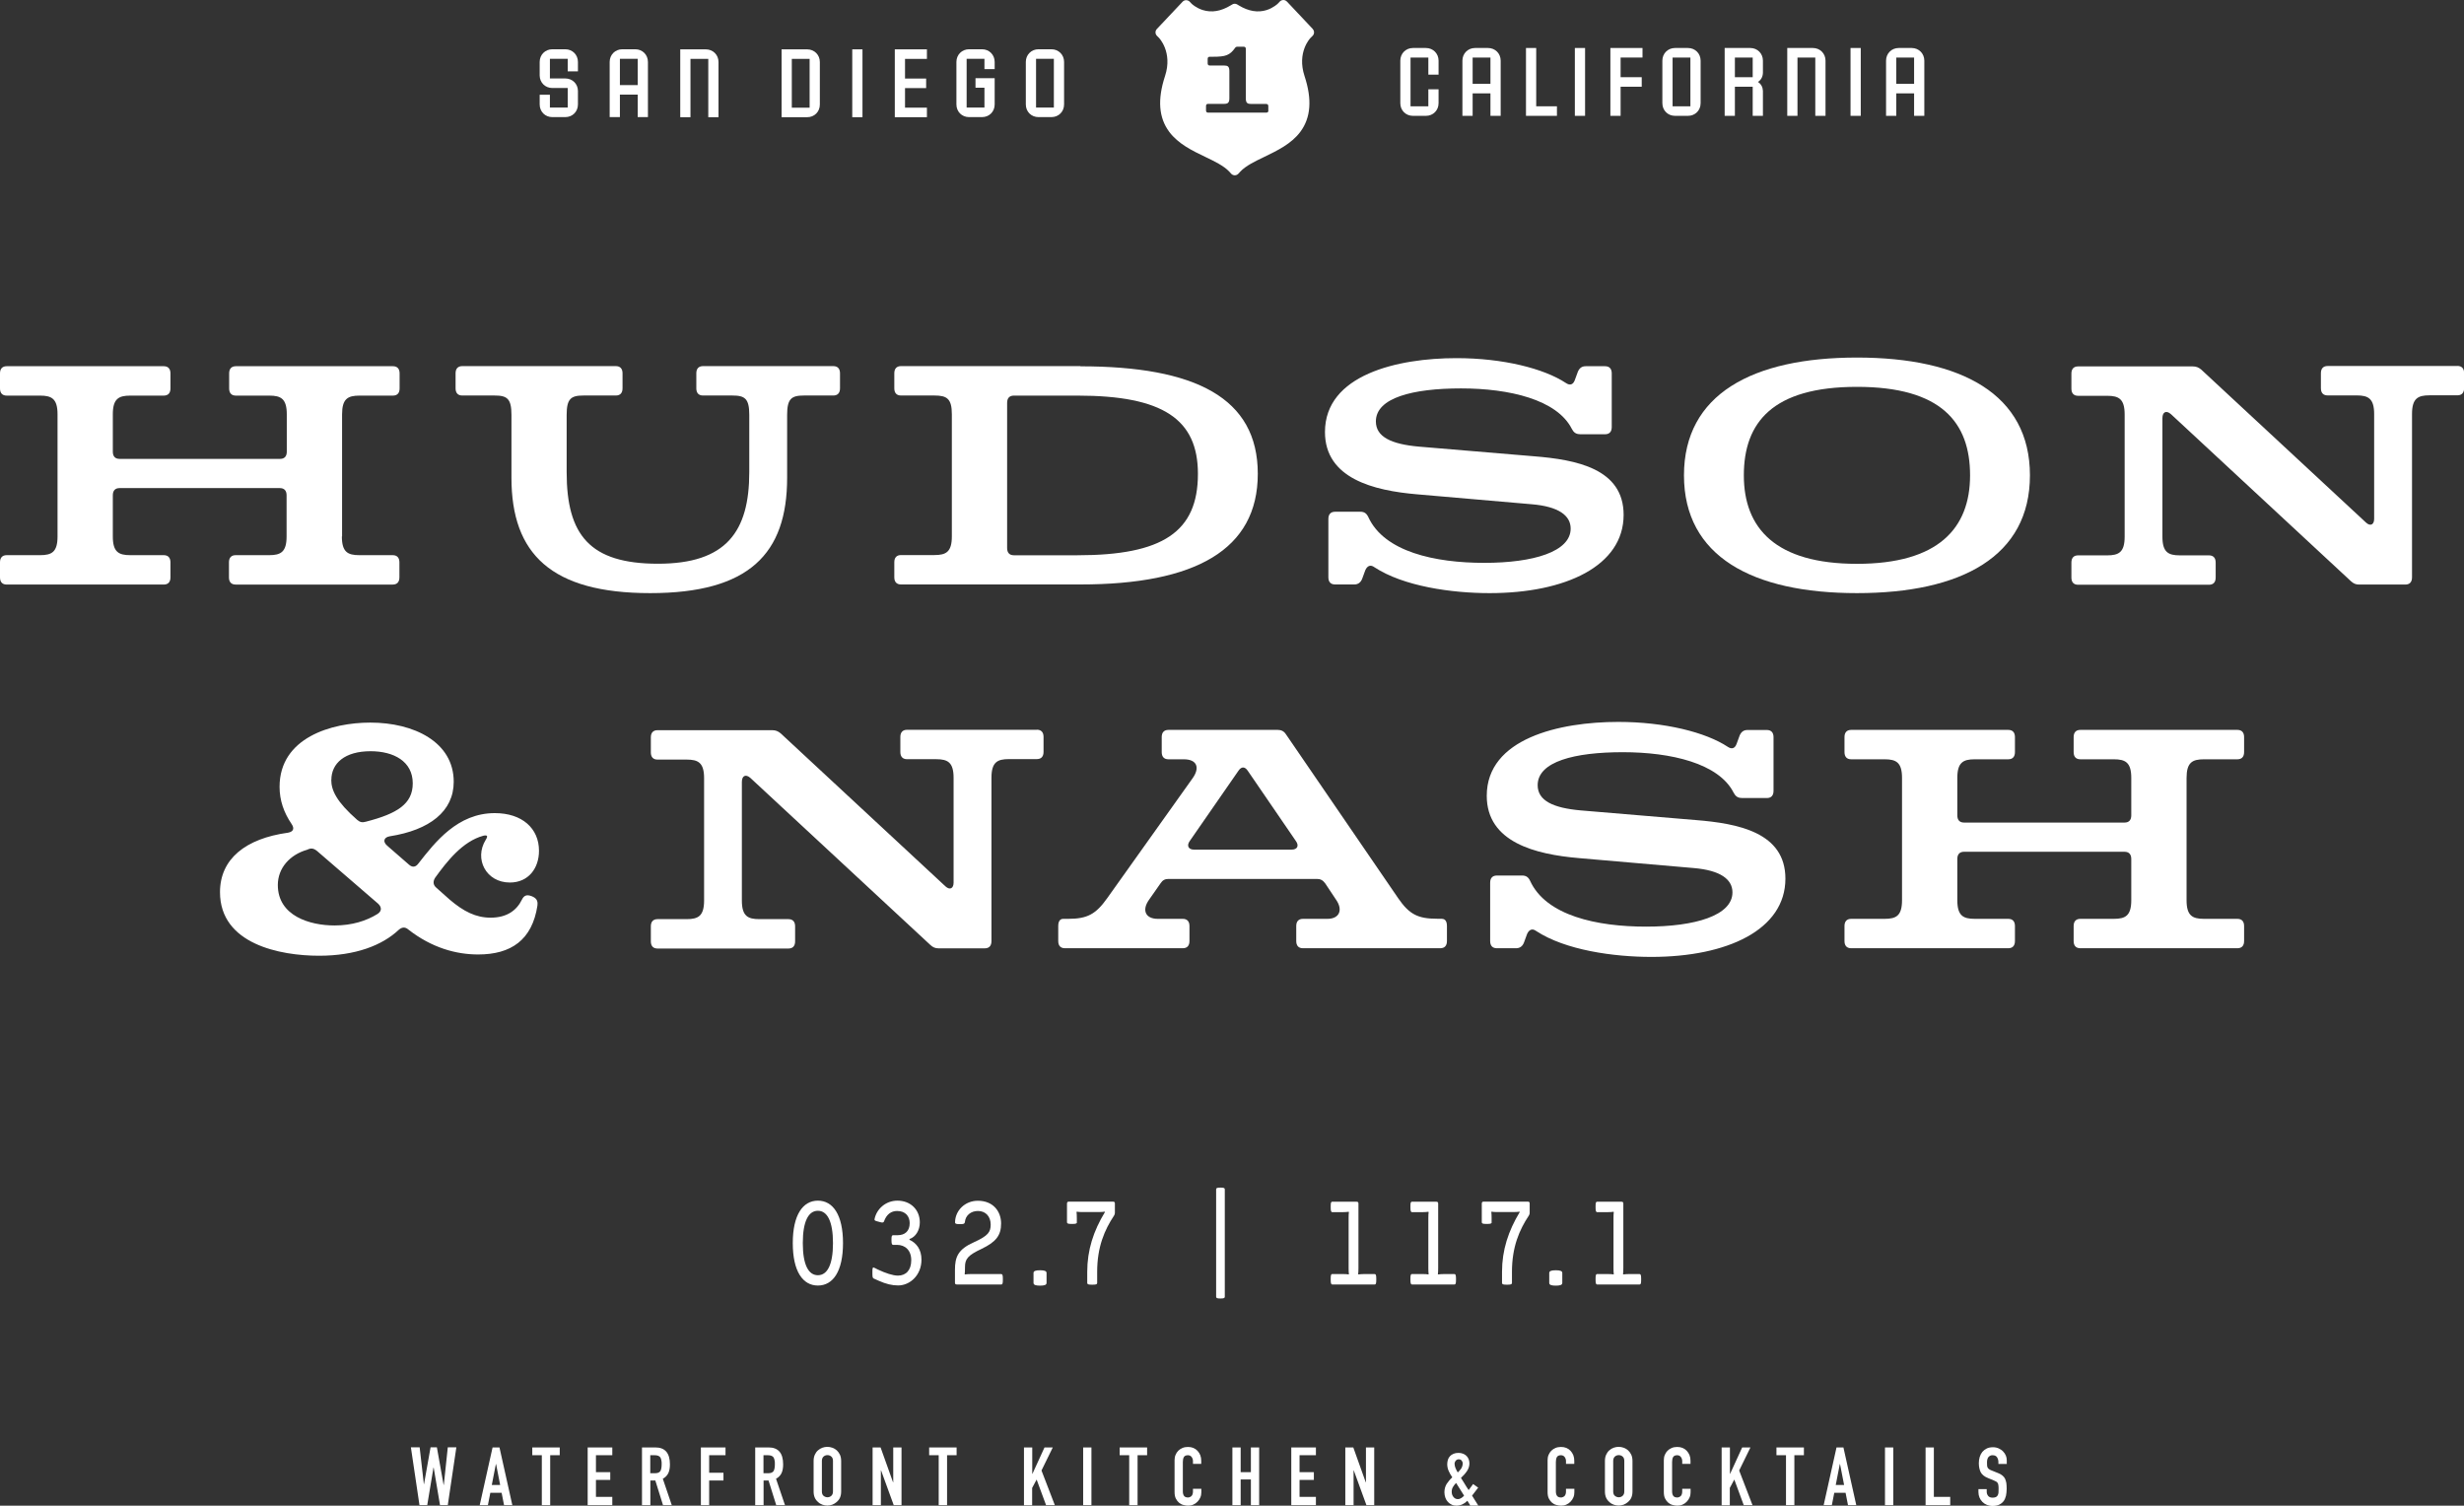 <?xml version="1.0" encoding="utf-8"?>
<svg xmlns="http://www.w3.org/2000/svg" id="Layer_2" viewBox="0 0 253.12 154.67">
  <rect x="0" y="0" width="253.12" height="154.67" fill="#333333" stroke="none"/>
  <defs>
    <style>.cls-1{fill:#fff;}</style>
  </defs>
  <g id="Layer_2-2">
    <path class="cls-1" d="m35.12,55.11c0,1.6.6,1.92,1.79,1.92h3.43c.45,0,.69.26.69.74v1.54c0,.48-.24.74-.69.74h-16.13c-.45,0-.69-.26-.69-.74v-1.54c0-.48.24-.74.69-.74h3.44c1.19,0,1.79-.32,1.79-1.92v-4.23c0-.48-.24-.74-.69-.74H12.28c-.45,0-.69.26-.69.74v4.23c0,1.6.6,1.92,1.79,1.92h3.44c.45,0,.69.26.69.74v1.54c0,.48-.24.74-.69.74H.69c-.45,0-.69-.26-.69-.74v-1.54c0-.48.24-.74.69-.74h3.43c1.2,0,1.79-.32,1.79-1.92v-12.55c0-1.6-.6-1.92-1.79-1.92H.69c-.45,0-.69-.26-.69-.74v-1.54c0-.48.24-.74.69-.74h16.13c.45,0,.69.26.69.74v1.54c0,.48-.24.74-.69.74h-3.44c-1.19,0-1.79.32-1.79,1.92v3.84c0,.48.24.74.69.74h16.49c.45,0,.69-.26.69-.74v-3.84c0-1.6-.6-1.92-1.79-1.92h-3.44c-.45,0-.69-.26-.69-.74v-1.54c0-.48.24-.74.69-.74h16.13c.45,0,.69.26.69.74v1.54c0,.48-.24.74-.69.74h-3.43c-1.2,0-1.79.32-1.79,1.92v12.55Z"/>
    <path class="cls-1" d="m82.59,40.63c-1.28,0-1.73.32-1.73,1.98v6.47c0,7.81-3.91,11.85-14.07,11.85s-14.25-4.03-14.25-11.85v-6.47c0-1.66-.45-1.98-1.73-1.98h-3.32c-.45,0-.69-.26-.69-.74v-1.54c0-.48.24-.74.69-.74h15.77c.45,0,.69.26.69.74v1.54c0,.48-.24.74-.69.74h-3.32c-1.28,0-1.73.32-1.73,1.98v5.89c0,6.44,2.36,9.41,9.38,9.41s9.38-3.3,9.38-9.41v-5.89c0-1.66-.45-1.98-1.73-1.98h-3.02c-.45,0-.69-.26-.69-.74v-1.54c0-.48.24-.74.69-.74h13.38c.45,0,.69.26.69.74v1.54c0,.48-.24.74-.69.74h-3.02Z"/>
    <path class="cls-1" d="m110.99,37.63c11.8,0,18.22,3.23,18.22,11.04s-6.42,11.37-18.22,11.37h-18.43c-.45,0-.69-.26-.69-.74v-1.54c0-.48.24-.74.69-.74h3.43c1.2,0,1.79-.32,1.79-1.92v-12.55c0-1.6-.51-1.92-1.79-1.92h-3.43c-.45,0-.69-.26-.69-.74v-1.54c0-.48.24-.74.69-.74h18.43Zm-.3,3.01h-6.54c-.45,0-.69.26-.69.74v14.92c0,.48.24.74.69.74h6.54c8.75,0,12.37-2.4,12.37-8.36,0-5.63-3.61-8.04-12.37-8.04Z"/>
    <path class="cls-1" d="m162.28,44.6c-.39,0-.63-.19-.81-.54-1.52-3.01-6.42-4.16-11.38-4.16s-8.75.96-8.75,3.39c0,1.6,1.61,2.34,4.42,2.59l11.8.99c4.39.35,9.23,1.28,9.23,6.02,0,5.25-5.97,8.04-13.77,8.04-3.91,0-8.84-.7-11.83-2.66-.39-.29-.72-.16-.93.29l-.33.9c-.15.38-.42.58-.81.58h-1.97c-.45,0-.69-.26-.69-.74v-5.99c0-.48.24-.74.69-.74h2.6c.39,0,.63.16.81.54,1.64,3.59,6.87,4.71,11.92,4.71s8.87-1.15,8.87-3.52c0-1.35-1.25-2.27-4-2.5l-11.77-1.02c-4.48-.38-9.47-1.63-9.47-6.4,0-5.89,7.47-7.59,13.5-7.59,4.78,0,8.99,1.06,11.26,2.56.39.26.72.19.9-.29l.33-.9c.18-.38.42-.54.81-.54h1.97c.45,0,.69.26.69.74v5.51c0,.48-.24.74-.69.74h-2.6Z"/>
    <path class="cls-1" d="m172.99,48.83c0-8.32,7.02-12.1,17.77-12.1s17.77,3.78,17.77,12.1-7.02,12.1-17.77,12.1-17.77-3.78-17.77-12.1Zm17.77,9.09c8.36,0,11.62-3.65,11.62-9.09s-2.96-9.09-11.62-9.09-11.62,3.65-11.62,9.09,3.26,9.09,11.62,9.09Z"/>
    <path class="cls-1" d="m252.44,37.59c.45,0,.69.26.69.74v1.54c0,.48-.24.74-.69.74h-2.87c-1.19,0-1.79.32-1.79,1.92v16.78c0,.48-.24.74-.69.74h-4.75c-.33,0-.57-.1-.84-.35l-18.49-17.16c-.48-.42-.87-.22-.87.42v12.17c0,1.6.6,1.92,1.79,1.92h2.99c.45,0,.69.26.69.74v1.54c0,.48-.24.74-.69.74h-13.44c-.45,0-.69-.26-.69-.74v-1.54c0-.48.24-.74.69-.74h2.99c1.19,0,1.79-.32,1.79-1.92v-12.55c0-1.6-.6-1.92-1.79-1.92h-2.99c-.45,0-.69-.26-.69-.74v-1.54c0-.48.24-.74.69-.74h11.77c.36,0,.6.1.87.32l16.93,15.72c.45.42.84.22.84-.38v-10.76c0-1.6-.6-1.92-1.79-1.92h-2.99c-.45,0-.69-.26-.69-.74v-1.54c0-.48.24-.74.69-.74h13.32Z"/>
    <path class="cls-1" d="m55.21,93.02c-.54,3.55-2.72,5.03-6.09,5.03-2.24,0-4.75-.67-7.17-2.56-.33-.29-.66-.26-.99.03-1.7,1.6-4.45,2.66-8.18,2.66-4,0-10.18-1.19-10.18-6.53,0-3.42,2.63-5.51,6.99-6.11.54-.1.69-.42.36-.9-.78-1.15-1.23-2.4-1.23-3.81,0-5.06,5.35-6.6,9.32-6.6,4.48,0,8.57,1.99,8.57,6.08,0,3.04-2.48,4.96-6.57,5.6-.6.1-.75.54-.27.96l2.24,1.95c.36.32.69.26.96-.1,1.73-2.21,4.03-5.19,7.86-5.19,2.81,0,4.54,1.57,4.54,3.87,0,1.79-1.08,3.26-2.99,3.26-2.45,0-3.7-2.43-2.48-4.39.24-.38.18-.51-.24-.42-2.15.58-3.76,2.66-4.96,4.32-.24.38-.21.74.12,1.02l1.37,1.22c1.43,1.22,2.69,1.86,4.21,1.86,1.7,0,2.69-.77,3.22-1.86.21-.42.48-.54.99-.35.48.19.66.45.6.93Zm-20.85,2.05c1.82,0,3.29-.48,4.42-1.18.45-.29.45-.7.06-1.06l-6.27-5.41c-.36-.29-.63-.32-1.01-.13-1.79.51-3.02,1.89-3.02,3.62,0,3.2,3.32,4.16,5.82,4.16Zm-.33-14.95c0,1.06.54,2.24,2.66,4.1.3.26.54.29.9.19,3.23-.83,4.81-1.83,4.81-3.94,0-2.27-1.97-3.3-4.33-3.3-2.66,0-4.03,1.25-4.03,2.94Z"/>
    <path class="cls-1" d="m106.51,74.96c.45,0,.69.26.69.74v1.54c0,.48-.24.74-.69.74h-2.87c-1.19,0-1.79.32-1.79,1.92v16.78c0,.48-.24.74-.69.74h-4.75c-.33,0-.57-.1-.84-.35l-18.49-17.16c-.48-.42-.87-.22-.87.42v12.17c0,1.6.6,1.92,1.79,1.92h2.99c.45,0,.69.26.69.74v1.54c0,.48-.24.74-.69.74h-13.44c-.45,0-.69-.26-.69-.74v-1.54c0-.48.24-.74.69-.74h2.99c1.19,0,1.79-.32,1.79-1.92v-12.55c0-1.6-.6-1.92-1.79-1.92h-2.99c-.45,0-.69-.26-.69-.74v-1.54c0-.48.24-.74.69-.74h11.77c.36,0,.6.1.87.32l16.93,15.72c.45.42.84.22.84-.38v-10.76c0-1.6-.6-1.92-1.79-1.92h-2.99c-.45,0-.69-.26-.69-.74v-1.54c0-.48.24-.74.69-.74h13.32Z"/>
    <path class="cls-1" d="m148.13,94.39c.33,0,.51.26.51.74v1.54c0,.48-.24.74-.69.74h-14.1c-.45,0-.69-.26-.69-.74v-1.54c0-.48.24-.74.69-.74h2.51c1.25,0,1.61-.93.9-1.95l-1.13-1.7c-.24-.32-.48-.45-.84-.45h-15.26c-.36,0-.6.13-.81.45l-1.19,1.7c-.75,1.06-.36,1.95.9,1.95h2.57c.45,0,.69.26.69.74v1.54c0,.48-.24.74-.69.74h-12.1c-.45,0-.69-.26-.69-.74v-1.54c0-.48.18-.74.51-.74h.51c1.97,0,2.84-.48,4-2.11l8.78-12.33c.78-1.09.45-1.95-.9-1.95h-1.58c-.45,0-.69-.26-.69-.74v-1.54c0-.48.24-.74.69-.74h11.23c.36,0,.63.13.84.45l11.53,16.84c1.14,1.66,2.03,2.11,4,2.11h.51Zm-15.44-7.11c.6,0,.78-.42.42-.9l-4.93-7.2c-.3-.45-.66-.45-.96,0l-4.99,7.2c-.36.48-.15.9.42.9h10.03Z"/>
    <path class="cls-1" d="m178.9,81.97c-.39,0-.63-.19-.81-.54-1.52-3.01-6.42-4.16-11.38-4.16s-8.75.96-8.75,3.39c0,1.6,1.61,2.34,4.42,2.59l11.8.99c4.39.35,9.23,1.28,9.23,6.02,0,5.25-5.97,8.04-13.77,8.04-3.91,0-8.84-.7-11.83-2.66-.39-.29-.72-.16-.93.29l-.33.9c-.15.38-.42.58-.81.58h-1.97c-.45,0-.69-.26-.69-.74v-5.99c0-.48.24-.74.69-.74h2.6c.39,0,.63.16.81.54,1.64,3.59,6.87,4.71,11.92,4.71s8.87-1.15,8.87-3.52c0-1.35-1.25-2.27-4-2.5l-11.77-1.02c-4.48-.38-9.47-1.63-9.47-6.4,0-5.89,7.47-7.59,13.5-7.59,4.78,0,8.99,1.06,11.26,2.56.39.26.72.19.9-.29l.33-.9c.18-.38.42-.54.81-.54h1.97c.45,0,.69.26.69.74v5.51c0,.48-.24.74-.69.74h-2.6Z"/>
    <path class="cls-1" d="m224.62,92.47c0,1.6.6,1.92,1.79,1.92h3.43c.45,0,.69.26.69.74v1.54c0,.48-.24.74-.69.74h-16.13c-.45,0-.69-.26-.69-.74v-1.54c0-.48.24-.74.69-.74h3.44c1.19,0,1.79-.32,1.79-1.92v-4.23c0-.48-.24-.74-.69-.74h-16.49c-.45,0-.69.26-.69.74v4.23c0,1.6.6,1.92,1.79,1.92h3.44c.45,0,.69.26.69.74v1.54c0,.48-.24.74-.69.74h-16.13c-.45,0-.69-.26-.69-.74v-1.54c0-.48.24-.74.69-.74h3.43c1.2,0,1.79-.32,1.79-1.92v-12.55c0-1.6-.6-1.92-1.79-1.92h-3.43c-.45,0-.69-.26-.69-.74v-1.54c0-.48.24-.74.69-.74h16.13c.45,0,.69.26.69.74v1.54c0,.48-.24.74-.69.74h-3.44c-1.19,0-1.79.32-1.79,1.92v3.84c0,.48.24.74.69.74h16.49c.45,0,.69-.26.69-.74v-3.84c0-1.6-.6-1.92-1.79-1.92h-3.44c-.45,0-.69-.26-.69-.74v-1.54c0-.48.24-.74.69-.74h16.13c.45,0,.69.26.69.74v1.54c0,.48-.24.74-.69.74h-3.43c-1.2,0-1.79.32-1.79,1.92v12.55Z"/>
    <path class="cls-1" d="m86.6,127.7c0,2.89-1.02,4.36-2.58,4.36s-2.58-1.47-2.58-4.36,1.03-4.36,2.58-4.36,2.58,1.46,2.58,4.36Zm-4.13,0c0,2.25.59,3.3,1.55,3.3s1.55-1.06,1.55-3.3-.59-3.32-1.55-3.32-1.55,1.06-1.55,3.32Z"/>
    <path class="cls-1" d="m89.99,130.32l.2.1c.76.36,1.54.62,2.05.62.82,0,1.37-.55,1.37-1.58s-.63-1.58-1.47-1.58h-.4c-.12,0-.16-.15-.16-.45v-.12c0-.3.03-.42.16-.42h.46c.76,0,1.25-.42,1.25-1.24,0-.71-.44-1.25-1.29-1.25-.61,0-1.09.34-1.35,1.07-.05.12-.12.16-.46.06l-.14-.04c-.33-.08-.4-.12-.37-.26.2-1.01,1.12-1.89,2.35-1.89,1.38,0,2.3.96,2.3,2.23,0,.81-.43,1.51-1.06,1.71v.08c.72.33,1.23,1,1.23,2.04,0,1.6-1.18,2.65-2.4,2.65-.63,0-1.25-.15-2.01-.49l-.49-.22c-.1-.05-.14-.12-.14-.5v-.24c0-.29.03-.4.11-.4.01,0,.16.06.25.11Z"/>
    <path class="cls-1" d="m102.86,130.88c.12,0,.16.13.16.46v.15c0,.33-.03.46-.16.46h-4.57c-.14,0-.19-.06-.19-.19v-1.31c0-1.34.32-2.11,1.95-2.84,1.47-.66,1.72-1.06,1.72-1.81,0-.85-.53-1.4-1.31-1.4-.72,0-1.28.45-1.34,1.14-.02.18-.14.21-.44.21h-.14c-.31,0-.43-.04-.43-.17,0-1.21,1.01-2.23,2.34-2.23,1.6,0,2.39,1.12,2.39,2.33s-.5,1.89-2,2.61c-1.42.67-1.71,1.03-1.71,1.89v.08c0,.3-.01.45-.03.62l.03.04c.16-.02.29-.04.58-.04h3.16Z"/>
    <path class="cls-1" d="m107.51,131.79c0,.21-.23.28-.67.28s-.67-.07-.67-.28v-1.02c0-.21.23-.28.67-.28s.67.07.67.28v1.02Z"/>
    <path class="cls-1" d="m110.63,125.56c0,.13-.12.17-.44.17h-.14c-.32,0-.44-.04-.44-.17v-1.91c0-.15.06-.21.18-.21h4.55c.14,0,.19.06.19.19v.95c0,.12-.02.19-.09.3-.97,1.46-1.73,3.22-1.73,5.77v1.15c0,.13-.12.17-.44.17h-.14c-.32,0-.44-.04-.44-.17v-1.15c0-2.23.64-4.2,1.82-6.14l-.03-.04c-.16.02-.29.04-.58.04h-1.7c-.28,0-.42-.01-.58-.04l-.03.04c.02.17.03.32.03.62v.42Z"/>
    <path class="cls-1" d="m125.39,133.39h-.03c-.31,0-.43-.04-.43-.17v-11.05c0-.13.12-.17.43-.17h.03c.31,0,.43.04.43.17v11.05c0,.13-.12.17-.43.17Z"/>
    <path class="cls-1" d="m138.57,124.52l-.03-.04c-.16.02-.29.04-.58.04h-1.1c-.12,0-.16-.13-.16-.46v-.15c0-.33.02-.46.16-.46h2.5c.14,0,.19.06.19.19v6.62c0,.3-.01.45-.03.62l.03.04c.16-.02.29-.04.58-.04h1.09c.12,0,.16.13.16.46v.15c0,.33-.03.46-.16.46h-4.36c-.12,0-.16-.13-.16-.46v-.15c0-.33.03-.46.16-.46h1.1c.28,0,.42.01.58.04l.03-.04c-.02-.17-.03-.31-.03-.62v-5.12c0-.3.01-.45.03-.62Z"/>
    <path class="cls-1" d="m146.76,124.52l-.03-.04c-.16.02-.29.04-.58.04h-1.1c-.12,0-.16-.13-.16-.46v-.15c0-.33.02-.46.16-.46h2.5c.14,0,.19.06.19.19v6.62c0,.3-.01.45-.03.62l.03.04c.16-.02.29-.04.58-.04h1.09c.12,0,.16.13.16.46v.15c0,.33-.03.46-.16.46h-4.36c-.12,0-.16-.13-.16-.46v-.15c0-.33.03-.46.16-.46h1.1c.28,0,.42.01.58.04l.03-.04c-.02-.17-.03-.31-.03-.62v-5.12c0-.3.01-.45.03-.62Z"/>
    <path class="cls-1" d="m153.24,125.56c0,.13-.12.17-.44.17h-.14c-.32,0-.44-.04-.44-.17v-1.91c0-.15.06-.21.18-.21h4.55c.14,0,.19.06.19.19v.95c0,.12-.02.19-.09.3-.97,1.46-1.73,3.22-1.73,5.77v1.15c0,.13-.12.17-.44.17h-.14c-.32,0-.44-.04-.44-.17v-1.15c0-2.23.65-4.2,1.82-6.14l-.03-.04c-.16.02-.29.04-.58.04h-1.7c-.28,0-.42-.01-.58-.04l-.03.04c.02.17.03.32.03.62v.42Z"/>
    <path class="cls-1" d="m160.49,131.79c0,.21-.23.28-.67.28s-.67-.07-.67-.28v-1.02c0-.21.23-.28.67-.28s.67.07.67.28v1.02Z"/>
    <path class="cls-1" d="m165.78,124.52l-.03-.04c-.16.02-.29.04-.58.04h-1.1c-.12,0-.16-.13-.16-.46v-.15c0-.33.02-.46.16-.46h2.5c.14,0,.19.06.19.19v6.62c0,.3-.01.45-.03.62l.03.04c.16-.02.29-.04.58-.04h1.09c.12,0,.16.13.16.46v.15c0,.33-.03.46-.16.46h-4.36c-.12,0-.16-.13-.16-.46v-.15c0-.33.03-.46.16-.46h1.1c.28,0,.42.01.58.04l.03-.04c-.02-.17-.03-.31-.03-.62v-5.12c0-.3.01-.45.03-.62Z"/>
    <path class="cls-1" d="m55.44,10.73v-1h1.05v1.32h1.83v-2.01h-1.58c-.73,0-1.29-.55-1.3-1.28v-1.4c0-.73.56-1.3,1.3-1.3h1.33c.74,0,1.3.57,1.3,1.3v.97h-1.05v-1.29h-1.83v2.02h1.58c.73,0,1.29.55,1.3,1.27v1.4c0,.74-.56,1.3-1.3,1.3h-1.33c-.74,0-1.3-.56-1.3-1.3Z"/>
    <path class="cls-1" d="m62.63,6.36c0-.73.56-1.3,1.3-1.3h1.33c.74,0,1.3.57,1.3,1.3v5.67h-1.05v-2.31h-1.83v2.31h-1.05v-5.67Zm2.88,2.38v-2.7h-1.83v2.7h1.83Z"/>
    <path class="cls-1" d="m69.88,5.07h2.63c.74,0,1.3.57,1.3,1.3v5.67h-1.05v-5.99h-1.83v5.99h-1.05v-6.97Z"/>
    <path class="cls-1" d="m80.29,5.07h2.63c.74,0,1.3.57,1.3,1.3v4.37c0,.74-.56,1.3-1.3,1.3h-2.63v-6.97Zm2.88,5.99v-5.01h-1.83v5.01h1.83Z"/>
    <path class="cls-1" d="m87.55,5.07h1.05v6.97h-1.05v-6.97Z"/>
    <path class="cls-1" d="m91.92,5.07h3.3v.98h-2.25v2.02h2.17v.98h-2.17v2.01h2.25v.98h-3.3v-6.97Z"/>
    <path class="cls-1" d="m98.25,10.73v-4.37c0-.73.56-1.3,1.3-1.3h1.33c.74,0,1.3.57,1.3,1.3v.74h-1.05v-1.06h-1.83v5.01h1.83v-2.04h-.92v-.98h1.97v2.7c0,.74-.56,1.3-1.3,1.3h-1.33c-.74,0-1.3-.56-1.3-1.3Z"/>
    <path class="cls-1" d="m105.38,10.73v-4.37c0-.73.56-1.3,1.3-1.3h1.33c.74,0,1.3.57,1.3,1.3v4.37c0,.74-.56,1.3-1.3,1.3h-1.33c-.74,0-1.3-.56-1.3-1.3Zm2.88.32v-5.01h-1.83v5.01h1.83Z"/>
    <path class="cls-1" d="m143.85,10.6v-4.37c0-.73.56-1.3,1.3-1.3h1.33c.74,0,1.3.57,1.3,1.3v1.44h-1.05v-1.76h-1.83v5.01h1.83v-1.75h1.05v1.43c0,.74-.56,1.3-1.3,1.3h-1.33c-.74,0-1.3-.56-1.3-1.3Z"/>
    <path class="cls-1" d="m150.23,6.23c0-.73.56-1.3,1.3-1.3h1.33c.74,0,1.3.57,1.3,1.3v5.67h-1.05v-2.31h-1.83v2.31h-1.05v-5.67Zm2.88,2.38v-2.7h-1.83v2.7h1.83Z"/>
    <path class="cls-1" d="m156.76,4.93h1.05v5.99h2.13v.98h-3.18v-6.97Z"/>
    <path class="cls-1" d="m161.78,4.93h1.05v6.97h-1.05v-6.97Z"/>
    <path class="cls-1" d="m165.43,4.93h3.3v.98h-2.25v2.02h2.17v.98h-2.17v2.99h-1.05v-6.97Z"/>
    <path class="cls-1" d="m170.77,10.6v-4.37c0-.73.56-1.3,1.3-1.3h1.33c.74,0,1.3.57,1.3,1.3v4.37c0,.74-.56,1.3-1.3,1.3h-1.33c-.74,0-1.3-.56-1.3-1.3Zm2.88.32v-5.01h-1.83v5.01h1.83Z"/>
    <path class="cls-1" d="m177.17,4.93h2.63c.74,0,1.3.57,1.3,1.3v1.2c0,.41-.16.76-.51.99.33.21.49.53.51.91v2.57h-1.05v-2.99h-1.83v2.99h-1.05v-6.97Zm2.88,3v-2.02h-1.83v2.02h1.83Z"/>
    <path class="cls-1" d="m183.6,4.93h2.63c.74,0,1.3.57,1.3,1.3v5.67h-1.05v-5.99h-1.83v5.99h-1.05v-6.97Z"/>
    <path class="cls-1" d="m190.1,4.93h1.05v6.97h-1.05v-6.97Z"/>
    <path class="cls-1" d="m193.75,6.23c0-.73.56-1.3,1.3-1.3h1.33c.74,0,1.3.57,1.3,1.3v5.67h-1.05v-2.31h-1.83v2.31h-1.05v-5.67Zm2.88,2.38v-2.7h-1.83v2.7h1.83Z"/>
    <path class="cls-1" d="m134.85,2.97l-2.44-2.59-.21-.22c-.2-.21-.53-.21-.73,0l-.21.22s-.43.42-1.13.65c-.91.29-1.88.13-2.88-.48l-.15-.09c-.16-.1-.36-.1-.52,0l-.15.09c-1,.61-1.96.77-2.88.48-.7-.22-1.13-.64-1.13-.64l-.21-.22c-.2-.2-.53-.2-.72,0l-2.65,2.81c-.19.2-.18.51.01.7l.2.2s1.44,1.46.63,3.93c-.79,2.41-.65,4.28.43,5.73.92,1.24,2.39,1.95,3.69,2.57.98.47,1.91.92,2.47,1.51l.21.23c.2.21.53.21.73,0l.21-.23c.56-.59,1.49-1.04,2.47-1.51,1.3-.63,2.77-1.33,3.69-2.57,1.08-1.45,1.22-3.33.43-5.73-.8-2.43.57-3.88.63-3.93l.2-.2c.19-.19.2-.5.01-.7Zm-4.55,8.38c0,.14-.07.22-.21.22h-5.99c-.13,0-.21-.08-.21-.22v-.46c0-.14.07-.22.21-.22h1.65c.36,0,.54-.1.54-.57v-2.8c0-.48-.18-.57-.54-.57h-1.48c-.13,0-.21-.08-.21-.22v-.46c0-.14.07-.22.21-.22h.33c1.3,0,1.72-.14,2.27-.9.06-.1.14-.13.25-.13h.65c.13,0,.21.08.21.22v5.09c0,.48.18.57.54.57h1.56c.13,0,.21.08.21.22v.46Z"/>
    <path class="cls-1" d="m46.88,148.68l-.88,5.93h-.8l-.65-3.85h-.02l-.64,3.85h-.8l-.88-5.93h.9l.43,3.77h.02l.67-3.77h.65l.69,3.86h.02l.41-3.86h.9Z"/>
    <path class="cls-1" d="m49.28,154.62l1.32-5.93h.71l1.32,5.93h-.85l-.25-1.27h-1.16l-.25,1.27h-.85Zm2.1-2.07l-.42-2.15h-.02l-.42,2.15h.85Z"/>
    <path class="cls-1" d="m55.66,154.62v-5.13h-.98v-.8h2.82v.8h-.98v5.13h-.85Z"/>
    <path class="cls-1" d="m60.37,154.62v-5.93h2.53v.8h-1.68v1.74h1.47v.8h-1.47v1.74h1.68v.85h-2.53Z"/>
    <path class="cls-1" d="m65.95,154.62v-5.93h1.37c1,0,1.5.58,1.5,1.74,0,.35-.05.65-.16.89-.11.24-.3.44-.57.59l.92,2.71h-.9l-.79-2.53h-.51v2.53h-.85Zm.85-5.13v1.85h.48c.15,0,.27-.02.36-.06.09-.04.16-.1.21-.18.04-.08.07-.17.09-.29.02-.11.03-.24.03-.4s0-.28-.03-.39c-.02-.11-.05-.21-.1-.3-.11-.16-.31-.23-.6-.23h-.44Z"/>
    <path class="cls-1" d="m72,154.62v-5.93h2.53v.8h-1.68v1.8h1.47v.8h-1.47v2.53h-.85Z"/>
    <path class="cls-1" d="m77.58,154.62v-5.93h1.37c1,0,1.5.58,1.5,1.74,0,.35-.05.65-.16.89-.11.24-.3.44-.57.59l.92,2.71h-.9l-.79-2.53h-.51v2.53h-.85Zm.85-5.13v1.85h.48c.15,0,.27-.02.36-.06.09-.04.16-.1.21-.18.04-.08.07-.17.09-.29.02-.11.03-.24.03-.4s0-.28-.03-.39c-.02-.11-.05-.21-.1-.3-.11-.16-.31-.23-.6-.23h-.44Z"/>
    <path class="cls-1" d="m83.58,150.08c0-.24.04-.45.12-.63s.19-.34.33-.46c.13-.12.28-.21.45-.27s.34-.09.51-.09.34.03.51.09.32.15.46.27c.13.12.24.27.33.46.08.18.12.39.12.63v3.13c0,.25-.04.46-.12.64-.08.18-.19.32-.33.44-.14.12-.29.21-.46.28-.17.06-.34.09-.51.09s-.34-.03-.51-.09c-.17-.06-.32-.15-.45-.28-.14-.12-.25-.26-.33-.44-.08-.18-.12-.39-.12-.64v-3.13Zm.85,3.13c0,.21.06.36.17.45s.25.15.4.15.29-.05.4-.15c.11-.1.17-.25.17-.45v-3.13c0-.21-.06-.36-.17-.45-.11-.1-.25-.15-.4-.15s-.29.05-.4.15-.17.25-.17.45v3.13Z"/>
    <path class="cls-1" d="m89.64,154.62v-5.93h.82l1.28,3.58h.02v-3.58h.85v5.93h-.8l-1.3-3.57h-.02v3.57h-.85Z"/>
    <path class="cls-1" d="m96.43,154.62v-5.13h-.98v-.8h2.82v.8h-.98v5.13h-.85Z"/>
    <path class="cls-1" d="m105.19,154.62v-5.93h.85v2.71h.02l1.24-2.71h.85l-1.16,2.37,1.37,3.56h-.9l-.97-2.63-.46.86v1.78h-.85Z"/>
    <path class="cls-1" d="m111.27,154.62v-5.93h.85v5.93h-.85Z"/>
    <path class="cls-1" d="m116,154.62v-5.13h-.98v-.8h2.82v.8h-.98v5.13h-.85Z"/>
    <path class="cls-1" d="m123.41,152.93v.37c0,.18-.03.36-.1.52-.07.16-.16.31-.29.44-.12.13-.27.23-.43.3-.16.08-.34.11-.53.11-.16,0-.33-.02-.49-.07-.17-.04-.32-.12-.45-.23s-.24-.25-.33-.43c-.09-.18-.13-.4-.13-.67v-3.27c0-.19.03-.38.1-.54.07-.17.16-.31.28-.43.12-.12.27-.22.44-.29s.36-.1.56-.1c.4,0,.72.13.97.39.12.13.22.28.29.45.07.18.1.37.1.57v.33h-.85v-.28c0-.17-.05-.31-.14-.43-.09-.12-.22-.18-.38-.18-.21,0-.35.07-.42.2-.07.13-.1.3-.1.5v3.03c0,.17.04.32.11.43s.21.18.4.18c.06,0,.12,0,.18-.03.06-.02.12-.05.18-.1.05-.04.09-.11.12-.18s.05-.18.05-.29v-.29h.85Z"/>
    <path class="cls-1" d="m126.6,154.62v-5.93h.85v2.54h1.05v-2.54h.85v5.93h-.85v-2.64h-1.05v2.64h-.85Z"/>
    <path class="cls-1" d="m132.65,154.62v-5.93h2.53v.8h-1.68v1.74h1.47v.8h-1.47v1.74h1.68v.85h-2.53Z"/>
    <path class="cls-1" d="m138.2,154.62v-5.93h.82l1.28,3.58h.02v-3.58h.85v5.93h-.8l-1.3-3.57h-.02v3.57h-.85Z"/>
    <path class="cls-1" d="m151.02,154.62l-.28-.45c-.17.17-.34.29-.52.37-.18.08-.38.13-.62.13-.17,0-.33-.03-.47-.1-.15-.07-.28-.16-.39-.28-.11-.12-.2-.26-.26-.43-.06-.17-.1-.36-.1-.56,0-.33.08-.61.23-.86.16-.24.35-.47.58-.68-.15-.21-.27-.43-.37-.65-.1-.22-.15-.46-.15-.71,0-.16.03-.3.07-.45.05-.14.12-.27.22-.37.09-.1.21-.18.36-.24.14-.06.31-.09.51-.09.18,0,.34.03.48.09.14.06.26.14.35.23.19.2.29.46.29.76,0,.28-.09.55-.26.8-.17.25-.38.48-.61.69.06.08.11.17.17.27.06.1.12.21.2.32.14.24.28.46.42.66l.46-.62.52.37-.63.82.64,1.02h-.85Zm-1.89-1.37c0,.21.06.38.18.53.12.15.27.22.45.22.13,0,.25-.04.37-.12.12-.08.21-.16.27-.24l-.82-1.3c-.13.13-.23.26-.32.41-.09.15-.13.31-.13.5Zm.3-2.85c0,.13.03.27.09.41.06.15.14.3.23.45.05-.05.11-.11.17-.17s.12-.14.17-.21.09-.16.12-.25c.03-.09.05-.19.05-.3s-.04-.2-.11-.29c-.07-.09-.17-.13-.3-.13s-.23.05-.31.15c-.08.1-.12.22-.12.35Z"/>
    <path class="cls-1" d="m161.73,152.93v.37c0,.18-.03.36-.1.52-.07.16-.16.31-.29.44-.12.13-.27.23-.43.3-.16.08-.34.11-.53.11-.16,0-.33-.02-.49-.07-.17-.04-.32-.12-.45-.23s-.24-.25-.33-.43c-.09-.18-.13-.4-.13-.67v-3.27c0-.19.03-.38.1-.54.07-.17.16-.31.28-.43.12-.12.27-.22.44-.29s.36-.1.56-.1c.4,0,.72.13.97.39.12.13.22.28.29.45.07.18.1.37.1.57v.33h-.85v-.28c0-.17-.05-.31-.14-.43-.09-.12-.22-.18-.38-.18-.21,0-.35.07-.42.2-.07.13-.1.3-.1.5v3.03c0,.17.04.32.11.43s.21.18.4.18c.06,0,.12,0,.18-.03.06-.02.12-.05.18-.1.05-.04.09-.11.12-.18s.05-.18.05-.29v-.29h.85Z"/>
    <path class="cls-1" d="m164.87,150.08c0-.24.04-.45.12-.63s.19-.34.33-.46c.13-.12.28-.21.45-.27s.34-.09.51-.09.34.03.51.09.32.15.46.27c.13.12.24.27.33.46.08.18.12.39.12.63v3.13c0,.25-.04.46-.12.64-.08.18-.19.32-.33.44-.14.12-.29.21-.46.28-.17.06-.34.09-.51.09s-.34-.03-.51-.09c-.17-.06-.32-.15-.45-.28-.14-.12-.25-.26-.33-.44-.08-.18-.12-.39-.12-.64v-3.13Zm.85,3.13c0,.21.06.36.17.45s.25.15.4.15.29-.05.4-.15c.11-.1.17-.25.17-.45v-3.13c0-.21-.06-.36-.17-.45-.11-.1-.25-.15-.4-.15s-.29.05-.4.15-.17.25-.17.45v3.13Z"/>
    <path class="cls-1" d="m173.67,152.93v.37c0,.18-.03.36-.1.52-.07.16-.16.31-.29.44-.12.13-.27.23-.43.3-.16.08-.34.11-.53.11-.16,0-.33-.02-.49-.07-.17-.04-.32-.12-.45-.23s-.24-.25-.33-.43c-.09-.18-.13-.4-.13-.67v-3.27c0-.19.03-.38.1-.54.07-.17.16-.31.28-.43.12-.12.27-.22.44-.29s.36-.1.56-.1c.4,0,.72.13.97.39.12.13.22.28.29.45.07.18.1.37.1.57v.33h-.85v-.28c0-.17-.05-.31-.14-.43-.09-.12-.22-.18-.38-.18-.21,0-.35.07-.42.2-.07.13-.1.3-.1.5v3.03c0,.17.04.32.11.43s.21.18.4.18c.06,0,.12,0,.18-.03.06-.02.12-.05.18-.1.05-.04.09-.11.12-.18s.05-.18.05-.29v-.29h.85Z"/>
    <path class="cls-1" d="m176.86,154.62v-5.93h.85v2.71h.02l1.24-2.71h.85l-1.16,2.37,1.37,3.56h-.9l-.97-2.63-.46.86v1.78h-.85Z"/>
    <path class="cls-1" d="m183.47,154.62v-5.13h-.98v-.8h2.82v.8h-.98v5.13h-.85Z"/>
    <path class="cls-1" d="m187.34,154.62l1.32-5.93h.71l1.32,5.93h-.85l-.25-1.27h-1.16l-.25,1.27h-.85Zm2.1-2.07l-.42-2.15h-.02l-.42,2.15h.85Z"/>
    <path class="cls-1" d="m193.64,154.62v-5.93h.85v5.93h-.85Z"/>
    <path class="cls-1" d="m197.81,154.62v-5.93h.85v5.08h1.68v.85h-2.53Z"/>
    <path class="cls-1" d="m206.14,150.39h-.85v-.19c0-.19-.05-.36-.14-.5-.09-.14-.25-.21-.46-.21-.12,0-.21.02-.28.07s-.13.1-.18.17c-.04.07-.07.15-.09.25s-.02.19-.02.29c0,.12,0,.21.01.29,0,.08.03.15.06.21.03.06.08.11.15.16.06.04.15.09.26.13l.65.26c.19.07.34.16.46.26s.21.21.27.34c.06.13.1.28.13.45.02.17.03.36.03.58,0,.25-.03.48-.07.7-.05.21-.13.4-.24.55-.12.16-.27.28-.46.37-.19.09-.42.13-.69.13-.21,0-.4-.04-.57-.11-.18-.07-.33-.17-.46-.3-.13-.13-.23-.28-.3-.45-.07-.17-.11-.35-.11-.55v-.32h.85v.27c0,.16.05.3.14.42s.25.19.46.19c.14,0,.26-.02.34-.06.08-.04.14-.1.19-.18.04-.08.07-.17.08-.28,0-.11.01-.23.01-.36,0-.15,0-.28-.02-.38-.01-.1-.03-.18-.07-.24-.04-.06-.09-.11-.15-.15-.06-.04-.15-.08-.25-.12l-.61-.25c-.37-.15-.61-.35-.74-.6-.12-.25-.19-.56-.19-.93,0-.22.03-.43.09-.63.06-.2.15-.37.27-.52.12-.14.27-.26.45-.35.18-.09.4-.13.65-.13.21,0,.4.04.58.12.17.08.33.18.45.31.26.27.38.57.38.92v.42Z"/>
  </g>
</svg>